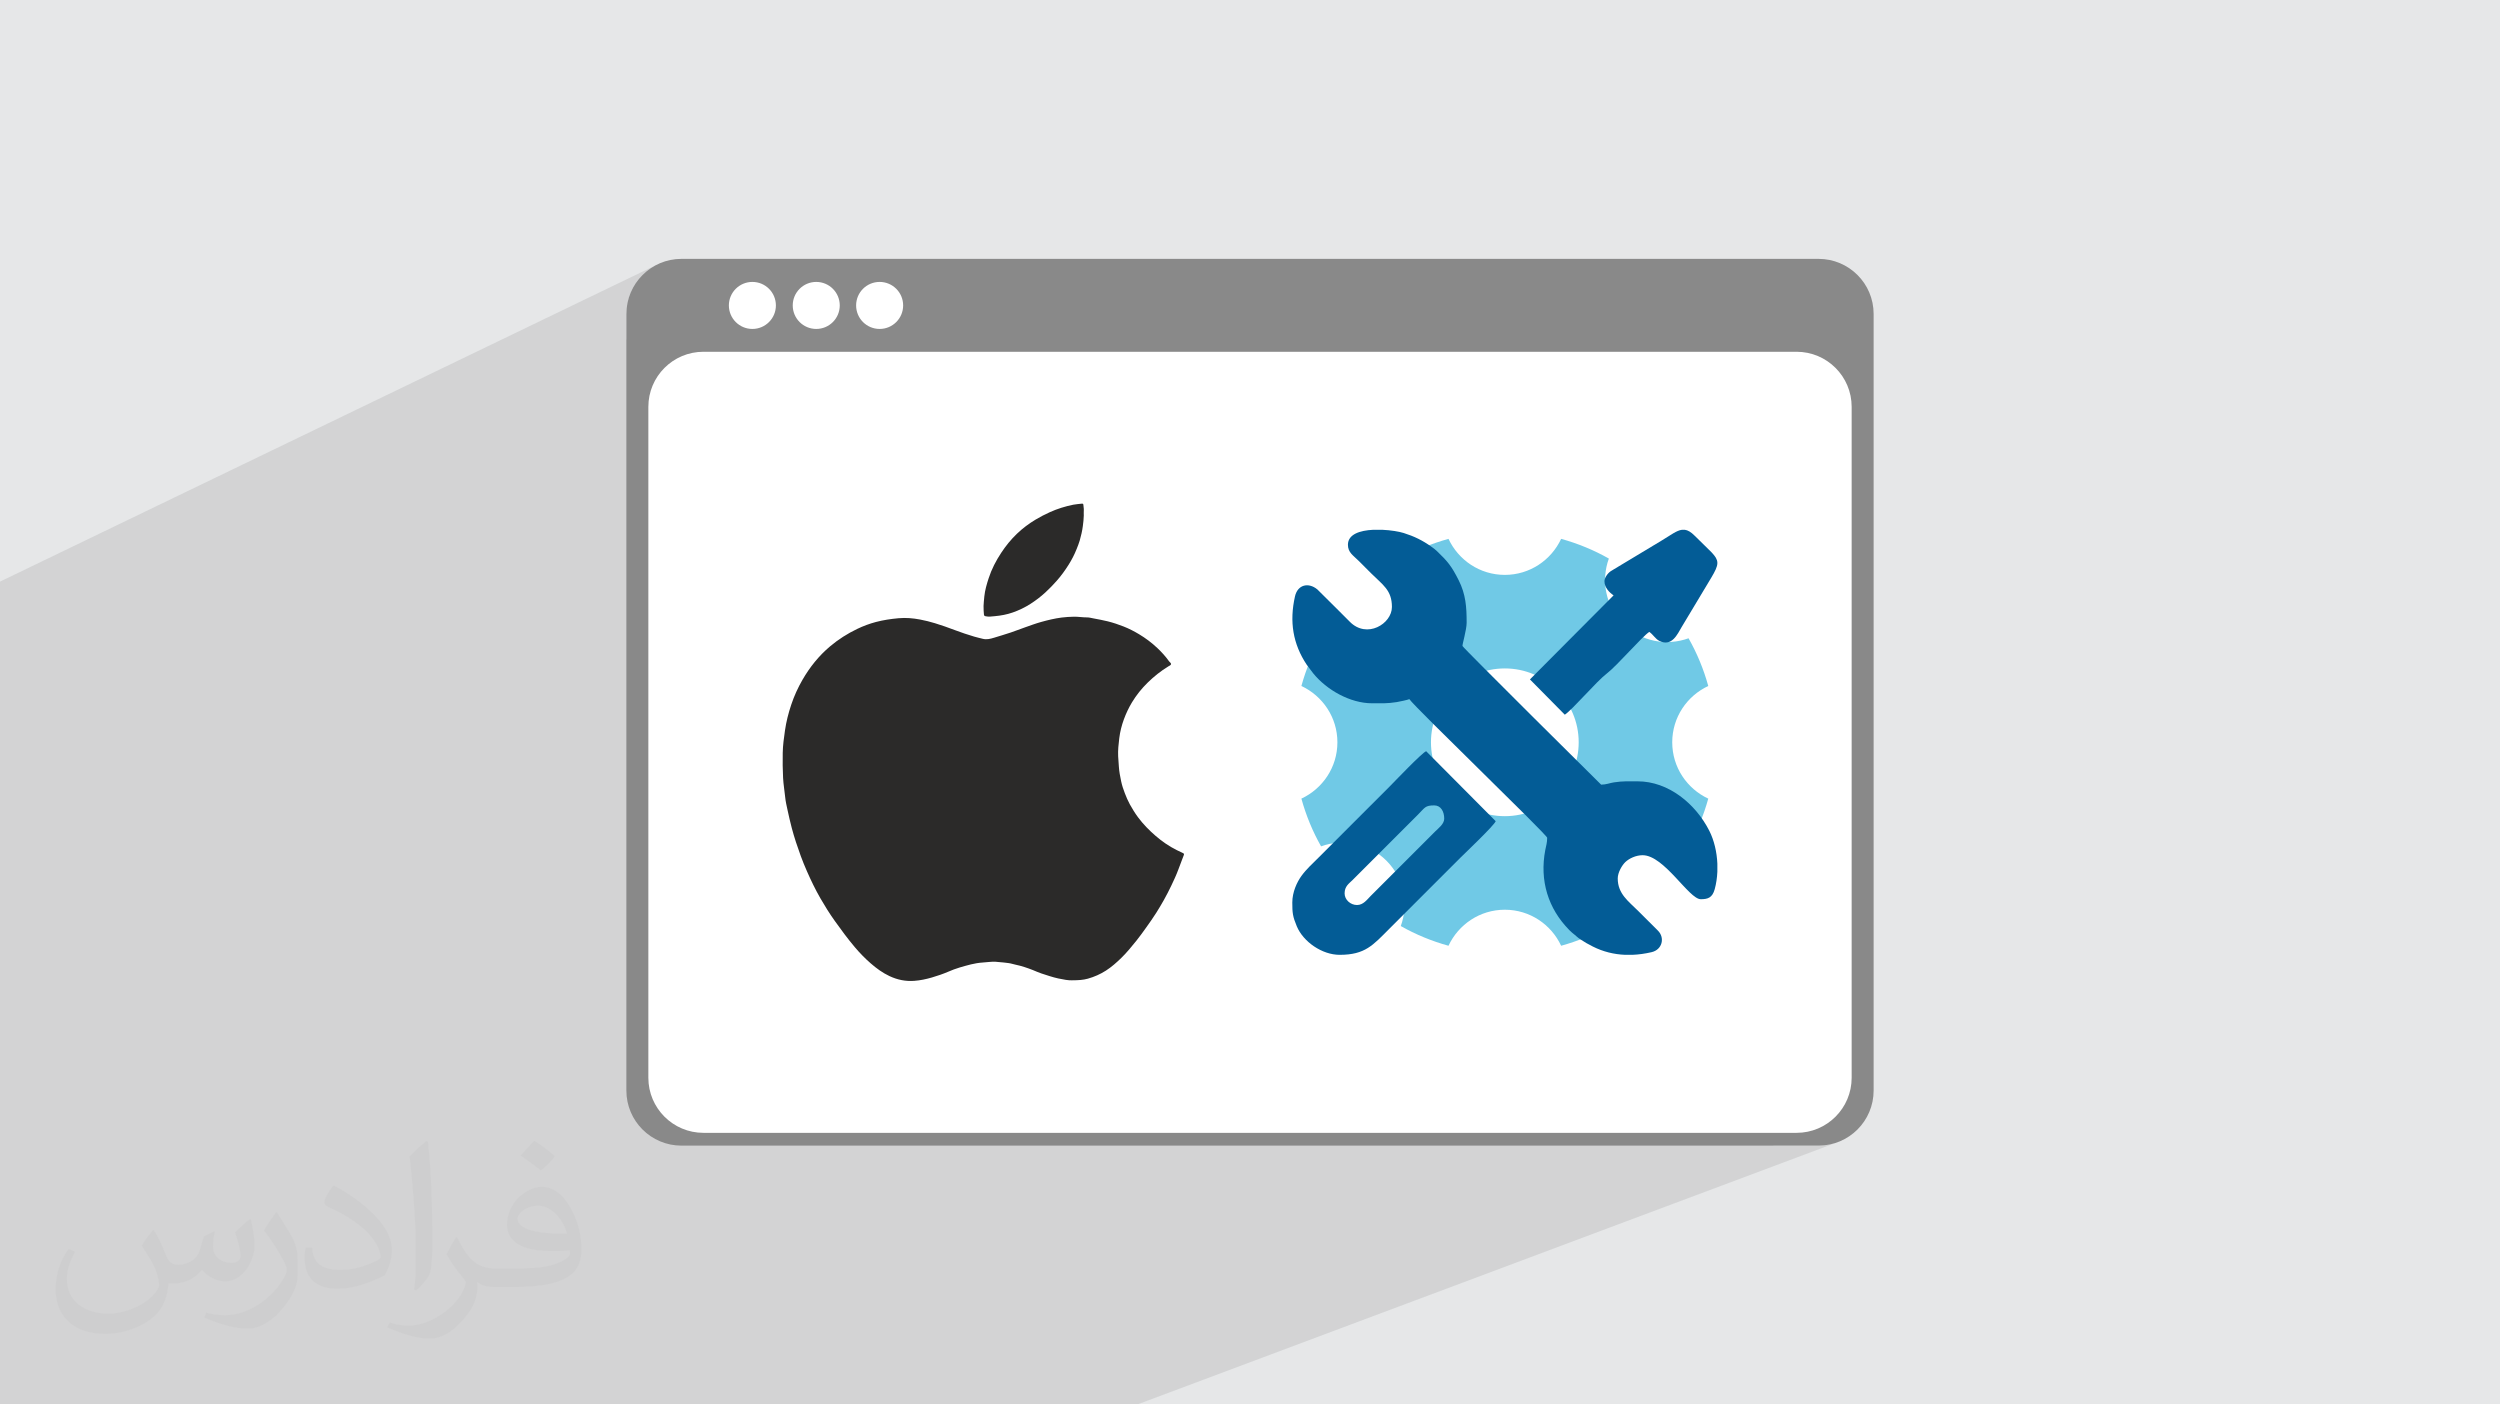 <?xml version="1.0" encoding="UTF-8"?>
<!DOCTYPE svg PUBLIC "-//W3C//DTD SVG 1.1//EN" "http://www.w3.org/Graphics/SVG/1.1/DTD/svg11.dtd">
<!-- Creator: CorelDRAW 2020 (64-Bit) -->
<svg xmlns="http://www.w3.org/2000/svg" xml:space="preserve" width="94.192mm" height="52.917mm" version="1.1" style="shape-rendering:geometricPrecision; text-rendering:geometricPrecision; image-rendering:optimizeQuality; fill-rule:evenodd; clip-rule:evenodd"
viewBox="0 0 9404.92 5283.66"
 xmlns:xlink="http://www.w3.org/1999/xlink"
 xmlns:xodm="http://www.corel.com/coreldraw/odm/2003">
 <defs>
  <style type="text/css">
   <![CDATA[
    .fil7 {fill:#035C96}
    .fil0 {fill:#E6E7E8}
    .fil3 {fill:#898989;fill-rule:nonzero}
    .fil5 {fill:#2B2A29;fill-rule:nonzero}
    .fil6 {fill:#70C9E6;fill-rule:nonzero}
    .fil4 {fill:white;fill-rule:nonzero}
    .fil2 {fill:#373435;fill-opacity:0.031}
    .fil1 {fill:#2B2A29;fill-opacity:0.102}
   ]]>
  </style>
 </defs>
 <g id="Layer_x0020_1">
  <polygon class="fil0" points="-0,0 9404.92,0 9404.92,5283.66 -0,5283.66 "/>
  <polygon class="fil1" points="3722.07,5283.66 1896.84,5283.66 1896.1,5283.66 1853.34,5283.66 1828.5,5283.66 1645.34,5283.66 1622.04,5283.66 1606.32,5283.66 1541.49,5283.66 1538.98,5283.66 1529.83,5283.66 1481.77,5283.66 1423.59,5283.66 1143.31,5283.66 1116.42,5283.66 1036.24,5283.66 1028.88,5283.66 1020.72,5283.66 988,5283.66 972.06,5283.66 891.37,5283.66 846.99,5283.66 812.11,5283.66 664.52,5283.66 569.39,5283.66 492.88,5283.66 458.58,5283.66 457.29,5283.66 298.19,5283.66 244.8,5283.66 217.35,5283.66 185.9,5283.66 185.88,5283.66 181.67,5283.66 141.32,5283.66 141.31,5283.66 140.58,5283.66 77.45,5283.66 67.03,5283.66 55.73,5283.66 -0,5283.66 -0,5274.08 -0,5268.1 -0,5253.03 -0,5250.15 -0,5246.45 -0,5241.17 -0,5233.8 -0,5207.42 -0,5191.31 -0,5174.44 -0,5167.92 -0,5152.53 -0,5136.81 -0,5135.02 -0,5134.97 -0,5131.45 -0,5130.74 -0,5127.04 -0,5117.71 -0,5082.74 -0,5064.9 -0,5060.43 -0,5045 -0,5033.35 -0,5016.99 -0,4993.3 -0,4973.43 -0,4965.42 -0,4913.11 -0,4905.68 -0,4893.83 -0,4872.89 -0,4862.26 -0,4854.21 -0,4823.32 -0,4803.51 -0,4790.99 -0,4744.14 -0,4719.6 -0,4690.74 -0,4689.94 -0,4681.12 -0,4664.06 -0,4638.09 -0,4600.36 -0,4600.05 -0,4593.51 -0,4577.26 -0,4575.61 -0,4574.94 -0,4542.79 -0,4531.28 -0,4528.14 -0,4518.23 -0,4512.8 -0,4400.64 -0,4384.14 -0,4378.43 -0,4374.04 -0,4351.67 -0,4330.94 -0,4328.6 -0,4324.1 -0,4281.53 -0,4261.97 -0,4254.8 -0,4228.44 -0,4211.17 -0,4121.85 -0,4046.78 -0,3985.84 -0,3984.85 -0,3970.21 -0,3965.38 -0,3956.41 -0,3947.89 -0,3918.55 -0,3918.52 -0,3895.14 -0,3885.69 -0,3829.55 -0,3820.96 -0,3802.1 -0,3801.94 -0,3760.39 -0,3718.96 -0,3698.96 -0,3695.36 -0,2796.81 -0,2744.66 -0,2692.53 -0,2640.25 -0,2623.88 -0,2615.21 -0,2586.39 -0,2576.36 -0,2555.67 -0,2533.97 -0,2518.65 -0,2509.86 -0,2411.54 -0,2402.62 -0,2311.17 -0,2187.97 2464.83,998.86 2447.74,1009.23 2431.8,1021.16 2417.08,1034.53 2403.71,1049.24 2391.79,1065.2 2381.4,1082.27 2372.68,1100.38 2365.72,1119.43 2360.62,1139.29 2357.47,1159.85 2356.4,1181.04 2356.4,1277.44 2796.02,1067.52 2812.62,1062.37 2830.45,1060.57 2848.28,1062.37 2864.87,1067.52 2879.9,1075.68 2892.99,1086.48 2903.78,1099.57 2911.94,1114.58 2915.19,1125.04 3036.26,1067.52 3052.87,1062.37 3070.69,1060.57 3088.51,1062.37 3105.12,1067.52 3120.15,1075.68 3133.24,1086.48 3144.03,1099.57 3152.19,1114.58 3155.12,1124.05 3274.72,1067.52 3291.33,1062.37 3309.15,1060.57 3326.97,1062.37 3343.58,1067.52 3358.61,1075.68 3371.69,1086.48 3382.49,1099.57 3390.65,1114.58 3395.8,1131.19 3397.6,1149.01 3395.8,1166.83 3390.65,1183.44 3382.49,1198.47 3371.69,1211.56 3358.61,1222.36 3343.58,1230.52 3145.46,1323.33 6758.7,1323.33 6779.88,1324.39 6800.43,1327.53 6820.29,1332.64 6839.33,1339.6 6857.43,1348.33 6874.51,1358.7 6890.46,1370.63 6905.18,1384 6918.56,1398.71 6930.48,1414.67 6940.86,1431.74 6949.59,1449.86 6956.56,1468.9 6961.66,1488.76 6964.81,1509.32 6965.87,1530.51 6965.87,4054.47 6964.81,4075.66 6961.66,4096.23 6956.56,4116.09 6949.59,4135.13 6940.86,4153.24 6930.48,4170.33 6918.56,4186.27 6905.18,4200.99 6890.46,4214.36 6874.51,4226.28 6857.43,4236.67 6839.33,4245.39 6668.06,4309.81 6841.31,4309.81 6862.5,4308.74 6883.07,4305.59 6902.93,4300.49 6921.97,4293.52 4278.26,5283.66 4243,5283.66 4078.69,5283.66 "/>
  <path class="fil2" d="M578.49 4627.69c17.95,27.21 29.6,53.36 40.96,82.43 8.45,16.91 12.93,48.09 52.57,48.09 11.61,0 28.28,-3.42 43.06,-11.61 16.63,-8.73 29.32,-21.94 35.94,-42l15.85 -53.36 38.57 -19.02 2.64 2.64c-5.27,20.09 -6.59,39.36 -6.59,54.43 0,44.63 38.57,61.56 69.22,61.56 17.95,0 34.09,-8.73 34.09,-25.11 0,-21.13 -8.98,-57.06 -20.62,-89.29 17.95,-17.95 35.94,-35.94 56.53,-50.47l3.17 1.6c8.98,38.04 14,75.56 14,100.66 0,24.57 -10.83,51.79 -19.81,69.49 -18.49,34.87 -51.25,62.62 -90.87,62.62 -30.1,0 -63.65,-15.07 -86.66,-43.06l-1.32 0c-21.66,26.96 -55.22,51.25 -108.86,51.25l-16.63 0c-2.64,35.41 -10.29,60.49 -21.94,82.95 -31.95,62.34 -126.81,106.47 -216.1,106.47 -124.17,0 -186.51,-71.59 -186.51,-166.96 0,-58.91 19.27,-113.6 48.88,-152.42l24.29 10.04c-18.49,35.41 -30.91,68.68 -30.91,101.45 0,89.29 72.66,131.83 156.4,131.83 77.68,0 173.83,-49.41 191.28,-106.72 -6.59,-62.62 -30.1,-91.93 -66.04,-148.99 10.83,-19.02 24.83,-38.04 42.28,-58.38l3.17 0 0 0 0 0 -0.02 -0.09zm1432.13 -336.04c26.15,16.39 51.79,35.66 76.87,57.85 -14,19.81 -31.45,37.79 -53.11,53.64 -25.11,-20.34 -50.19,-37.79 -75.84,-56.27 17.42,-19.55 34.62,-38.29 52.04,-55.22l0 0 0 0 0 0 0 0 0 0 0.03 0zm13.47 244.11c-42.28,0 -76.87,27.75 -76.87,48.34 0,44.13 84.53,57.85 185.72,57.31 -12.68,-51.79 -57.06,-105.68 -108.86,-105.68l0.01 0.03zm-94.86 236.19c54.96,0 103.04,-1.6 139.74,-10.83 40.96,-10.29 75.56,-30.91 75.56,-45.17 0,-3.7 0,-8.19 -1.32,-11.89 -22.98,2.11 -49.41,2.11 -72.38,2.11 -74.49,0 -131.55,-16.91 -154.02,-58.66 -5.55,-11.61 -9.51,-24.57 -9.51,-39.36 0,-40.43 17.42,-79.79 48.09,-107 25.61,-22.45 53.89,-36.44 82.67,-36.44 52.04,0 93.51,41.75 122.57,107.54 15.85,35.94 26.68,77.4 26.68,129.72 0,34.87 -9.51,64.19 -31.17,85.85 -40.43,39.11 -114.92,53.89 -229.04,53.89l-51.79 0 0 0 -13.47 0c-28.28,0 -48.62,-5.02 -64.72,-17.42l-2.64 0c0.79,6.59 1.32,12.93 1.32,19.02 0,25.61 -8.45,58.38 -25.61,84.53 -50.72,75.3 -105.68,108.04 -153.24,108.04 -48.09,0 -107,-18.49 -160.11,-42.54l9.51 -18.49c17.17,7.13 40.96,11.89 73.7,11.89 85.85,0 198.66,-82.43 212.66,-163 -3.17,-6.59 -8.98,-15.32 -17.17,-24.57 -25.11,-29.85 -40.96,-54.68 -55.75,-80.83 12.68,-25.11 24.29,-45.17 35.13,-63.4l4.49 -0.53c36.72,74.77 69.99,117.55 144.23,117.55l11.61 0 0 0 53.89 0 0 0 0 0 0 0 0 0 0 0 0.09 0.01zm-371.98 79c6.34,-34.34 6.87,-72.91 6.87,-108.86l0 -53.36c0,-99.6 -12.68,-244.36 -22.98,-338.68 17.95,-19.27 43.06,-42 62.87,-57.31l5.81 1.6c13.47,118.62 16.63,256 16.63,383.06 0,33.3 -1.32,65.79 -4.49,89.55 -1.85,30.1 -19.27,52.83 -56.53,87.7l-8.19 -3.7zm-382.8 -157.19c1.85,46.77 24.83,83.49 105.15,83.49 49.93,0 92.19,-12.93 138.96,-35.13 8.45,-3.7 12.93,-8.73 12.93,-12.93 0,-29.32 -22.45,-68.15 -60.23,-103.55 -36.72,-33.3 -85.34,-62.62 -130.76,-82.18 -15.6,-6.59 -20.62,-13.47 -20.62,-20.09 0,-13.47 17.95,-41.75 32.77,-62.09l5.02 -0.53c52.04,27.21 110.17,67.64 153.24,112.53 39.11,41.47 63.4,83.49 63.4,129.19 0,33.81 -10.29,65.51 -26.96,95.11 -57.06,28.79 -117.83,50.72 -178.06,50.72 -73.17,0 -123.1,-34.34 -123.1,-114.92 0,-8.73 0,-22.19 3.17,-39.64l25.11 0 0 0 0 0 0 0 0 0 0 0 -0.02 0zm-132.37 -132.9l45.45 73.45c16.63,27.21 32.23,56.81 32.23,103.55l0 59.7c0,48.34 -30.91,100.13 -80.83,151.38 -39.11,34.62 -73.7,49.41 -105.68,49.41 -47.55,0 -101.98,-14.79 -164.85,-41.75l7.13 -18.49c19.81,5.27 42.79,9.77 71.06,9.77 90.36,-0.53 182.8,-66.57 225.08,-147.15 5.02,-9.26 6.87,-17.95 6.87,-24.04 0,-9.26 -5.02,-19.55 -8.98,-28.79 -22.98,-43.31 -48.62,-82.95 -76.87,-119.68 14.79,-23.25 29.6,-45.7 45.7,-67.9l3.7 0.53 0 0 0 0 0 0 0 0 0 0 -0.02 0.01z"/>
  <path class="fil3" d="M6841.31 973.86l-4277.71 0c-114.45,0 -207.2,92.74 -207.2,207.19l0 2921.57c0,114.4 92.75,207.2 207.2,207.2l4277.71 0c114.45,0 207.2,-92.8 207.2,-207.2l0 -2921.57c0,-114.45 -92.75,-207.19 -207.2,-207.19z"/>
  <path class="fil4" d="M6758.7 1323.33l-4112.41 0c-114.45,0 -207.2,92.74 -207.2,207.19l0 2523.96c0,114.45 92.75,207.2 207.2,207.2l4112.41 0c114.38,0 207.18,-92.75 207.18,-207.2l0 -2523.96c0,-114.45 -92.8,-207.19 -207.18,-207.19z"/>
  <path class="fil4" d="M2918.89 1149.01c0,48.86 -39.6,88.46 -88.44,88.46 -48.86,0 -88.47,-39.6 -88.47,-88.46 0,-48.85 39.61,-88.44 88.47,-88.44 48.84,0 88.44,39.59 88.44,88.44z"/>
  <path class="fil4" d="M3159.14 1149.01c0,48.86 -39.59,88.46 -88.45,88.46 -48.85,0 -88.45,-39.6 -88.45,-88.46 0,-48.85 39.6,-88.44 88.45,-88.44 48.86,0 88.45,39.59 88.45,88.44z"/>
  <path class="fil4" d="M3397.6 1149.01c0,48.86 -39.6,88.46 -88.45,88.46 -48.85,0 -88.45,-39.6 -88.45,-88.46 0,-48.85 39.6,-88.44 88.45,-88.44 48.85,0 88.45,39.59 88.45,88.44z"/>
  <g id="_2881480661536">
   <path class="fil5" d="M4033.39 3687.92c-13.75,0.62 -32.97,-2.87 -52.35,-7.06 -21.81,-4.76 -42.74,-12.09 -63.78,-18.93 -10.86,-3.51 -21.43,-8.63 -32.17,-12.81 -20.97,-8.13 -42.22,-15.45 -64.34,-19.97 -9.17,-1.89 -18.09,-5.1 -27.45,-6.17 -11.77,-1.35 -23.51,-3.07 -35.34,-3.72 -4.68,-0.27 -9.26,-1.19 -13.96,-1.31 -16,-0.39 -31.79,2.03 -47.68,3.05 -29.67,1.88 -57.77,10.46 -85.95,18.6 -14.64,4.22 -28.95,9.86 -42.97,15.86 -20.18,8.64 -40.91,15.74 -61.88,21.83 -21.54,6.25 -43.47,10.95 -66.1,12.6 -33,2.43 -63.78,-4.01 -93.5,-18.05 -25.98,-12.27 -48.75,-28.94 -70.3,-47.72 -21.59,-18.82 -41.53,-39.27 -59.91,-61.07 -26.81,-31.78 -51.51,-65.25 -75.65,-99.18 -19.42,-27.31 -37.11,-55.61 -53.8,-84.61 -18.9,-32.85 -35.32,-66.99 -50.57,-101.67 -8.28,-18.83 -16.15,-37.9 -23.2,-57.24 -12.65,-34.63 -24.38,-69.64 -33.85,-105.31 -5.94,-22.36 -10.99,-44.96 -15.92,-67.57 -3.52,-16.19 -7.39,-32.46 -8.94,-48.9 -2.26,-23.95 -6.6,-47.64 -7.83,-71.71 -1.64,-31.59 -1.95,-63.11 -1.35,-94.78 0.54,-28.3 4.41,-56 8.41,-83.84 4.78,-33.24 13,-65.56 23.66,-97.37 10.96,-32.78 25.17,-64.01 42.44,-93.85 27.52,-47.49 61.3,-89.82 103.48,-125.37 31.32,-26.39 65.52,-48.13 102.32,-65.77 22.58,-10.82 46.12,-19.64 70.34,-26.02 27.82,-7.33 56.22,-11.51 84.94,-14.12 27.43,-2.51 54.26,-0.2 81.15,4.9 19.07,3.62 37.83,8.33 56.37,14 25.11,7.64 49.76,16.42 74.3,25.73 23.92,9.09 48.31,17.12 72.84,24.5 10.42,3.16 21.22,5.37 31.8,8.18 15.03,4.02 29.19,0.21 43.3,-4.09 20.89,-6.38 41.84,-12.63 62.57,-19.56 17.78,-5.95 35.2,-12.92 52.89,-19.11 20.4,-7.12 40.64,-14.8 61.43,-20.55 25.25,-7.01 50.88,-13.27 76.86,-16.59 15.03,-1.92 30.41,-2.79 45.75,-3.13 16.66,-0.38 33.01,2.68 49.61,2.59 8.02,-0.04 16.09,2.15 24.07,3.66 18.11,3.45 36.24,6.68 54.18,11.16 20.37,5.09 40.22,11.73 59.65,19.39 20.05,7.91 39.29,17.78 57.89,28.92 25.11,15.04 48.32,32.48 69.45,52.52 16.05,15.22 30.99,31.67 43.87,49.77 2.63,3.7 8.61,6.72 6.95,11.42 -1.19,3.33 -6.46,5.38 -10.12,7.64 -27.87,17.09 -53.35,37.34 -76.7,60.1 -23.08,22.51 -43.24,47.49 -59.97,75.25 -12.19,20.23 -22.13,41.45 -30.24,63.45 -8.58,23.22 -14.53,47.35 -17.53,71.85 -2.73,22.31 -5.15,44.78 -4.09,67.35 0.6,12.73 1.84,25.48 2.61,38.19 1.16,19.17 4.84,37.8 8.78,56.43 3.17,14.99 8.01,29.63 13.56,43.9 5.53,14.27 11.34,28.42 18.78,41.9 9.38,16.99 19.48,33.48 31.09,49.11 19.36,26.07 41.88,48.99 66.35,70.08 24.24,20.93 50.42,38.95 79.21,53.3 7.82,3.89 15.71,7.62 23.59,11.34 3.56,1.68 4.53,3.44 3.07,7.25 -7.1,18.34 -14.11,36.72 -20.89,55.2 -7.45,20.28 -16.64,39.76 -25.9,59.24 -8.98,18.9 -18.55,37.46 -28.82,55.71 -8.89,15.8 -18.07,31.36 -27.8,46.65 -11.93,18.75 -24.6,36.99 -37.56,55.01 -12.21,16.97 -24.23,34.13 -37.38,50.38 -18.05,22.34 -36.17,44.69 -56.8,64.82 -17.95,17.48 -36.66,34.11 -57.78,47.69 -21.08,13.54 -43.78,23.62 -68.05,30.41 -17.44,4.88 -35.05,6.06 -59.02,6.17l-0.12 0.05z"/>
   <path class="fil5" d="M3700.04 2280.61c0.4,-10.22 1.58,-23.57 2.97,-36.96 2.46,-23.5 8.98,-45.82 16.23,-68.13 11.19,-34.47 27.68,-66.21 47.57,-96.3 17.14,-25.91 36.58,-49.95 59.04,-71.42 21.29,-20.37 44.76,-37.95 70.08,-53.13 17.47,-10.47 35.5,-19.79 54.05,-28.14 28.07,-12.62 57.34,-21.69 87.46,-27.82 10.69,-2.18 21.72,-2.59 32.56,-4.02 3.79,-0.49 5.59,1.46 5.63,4.57 0.09,6.87 2.23,13.57 1.58,20.48 -0.58,6.58 0.02,13.16 -0.08,19.73 -0.19,13.1 -1.87,26.1 -3.49,39.1 -2.35,18.7 -6.69,36.93 -11.82,54.97 -3.07,10.78 -7.43,21.24 -11.55,31.71 -8.16,20.68 -18.36,40.44 -30.17,59.19 -13.52,21.43 -28.33,42.01 -45.23,60.99 -13.3,14.93 -27.11,29.3 -41.8,42.84 -17.53,16.15 -36.37,30.57 -56.41,43.4 -20.86,13.37 -43.09,24.07 -66.49,32.31 -21.97,7.75 -44.65,11.93 -67.82,14.02 -11.53,1.04 -22.96,2.95 -34.59,0.3 -4.03,-0.92 -5.82,-2.24 -6.25,-6.48 -0.93,-9.35 -1.49,-18.67 -1.43,-31.24l-0.02 0.04z"/>
  </g>
  <path class="fil6" d="M5383.24 2792.5c0,153.47 124.35,277.92 277.84,277.92 153.44,0 277.9,-124.45 277.9,-277.92 0,-153.47 -124.46,-277.92 -277.9,-277.92 -153.49,0 -277.84,124.45 -277.84,277.92zm489.71 -765.36c63.35,17.58 123.53,42.38 179.49,74.16 -30.14,83 -12.56,179.38 53.99,245.94 66.56,66.44 162.93,84.02 245.83,53.91 31.78,55.93 56.68,116.1 74.17,179.46 -79.93,37.33 -135.56,117.88 -135.56,211.9 0,94 55.64,174.55 135.56,211.88 -17.48,63.35 -42.39,123.53 -74.17,179.48 -82.89,-30.11 -179.27,-12.53 -245.83,54.02 -66.55,66.45 -84.13,162.91 -53.99,245.83 -55.96,31.78 -116.13,56.56 -179.49,74.15 -37.33,-79.91 -117.87,-135.56 -211.87,-135.56 -94.03,0 -174.46,55.66 -211.9,135.56 -63.35,-17.58 -123.53,-42.37 -179.49,-74.15 30.14,-82.91 12.54,-179.38 -53.91,-245.83 -66.53,-66.55 -162.91,-84.13 -245.91,-54.02 -31.78,-55.95 -56.58,-116.12 -74.07,-179.48 79.81,-37.33 135.46,-117.88 135.46,-211.88 0,-94.02 -55.66,-174.46 -135.46,-211.9 17.48,-63.35 42.29,-123.53 74.07,-179.46 82.99,30.11 179.38,12.53 245.91,-53.91 66.45,-66.56 84.05,-162.93 53.91,-245.94 55.96,-31.78 116.13,-56.57 179.49,-74.16 37.44,79.93 117.87,135.56 211.9,135.56 94,0 174.54,-55.64 211.87,-135.56z"/>
  <g id="_2881480664704">
   <path class="fil7" d="M5070.84 2049.19c0,29.26 19.63,39.94 39.82,60.12 16.38,16.39 30.46,30.47 46.85,46.85 44.36,44.37 78.85,63.44 78.85,127.27 0,63.28 -94.25,120.91 -158.53,55.47 -16.7,-17.01 -31.49,-31.55 -48.38,-48.44l-73.67 -73.12c-33.71,-27.7 -74.17,-17.87 -84.11,26.2 -21.43,94.9 -7.89,179.03 44.26,257.26l24.16 32.04c50.96,63.04 139.81,112.87 221.31,112.87 35.98,0 56.36,1.29 92.43,-4.37 9.91,-1.56 42.21,-8.41 48.11,-11.23 21.4,31.94 518.45,510.16 518.45,521.56 0,18.92 -3.87,29.17 -7.1,46 -22,114.75 10.61,220.54 90.62,301.46 8.35,8.44 11.11,10.34 19.97,17.5 8.67,7 10.42,9.88 20.76,16.72 17.49,11.58 28.59,17.89 47.51,27.45 38.88,19.65 79.81,29.5 121.69,31.22l27.19 0c23.92,-0.96 48.06,-4.4 72.22,-10.02 40.37,-9.4 50.99,-54.56 23.37,-81.41l-73.47 -73.32c-36.23,-36.22 -77.29,-64.45 -77.29,-122.57 0,-22.67 16.43,-50.16 28.77,-61.81 13.93,-13.13 39.02,-25.64 64.92,-25.64 81.14,0 174.21,165.52 218.62,165.52 25.94,0 43.62,-4.88 52.6,-37.97 5.59,-20.6 8.86,-42.79 9.87,-65.43l0 -30.32c-1.91,-43.9 -12.09,-87.69 -30.16,-123.43 -51.48,-101.83 -153.85,-186.32 -269.66,-186.32 -34.53,0 -55.4,-1.27 -89.73,3.95 -14.35,2.18 -29.04,8.54 -47.68,8.54 -0.32,0 -519.88,-515.06 -521.57,-521.57 -1.27,-4.91 15.62,-61.12 15.62,-87.45 0,-59.47 -3.17,-106.94 -30.16,-160.35 -27.66,-54.71 -41.78,-70.66 -81.44,-109.06 -6.92,-6.7 -12.71,-10.71 -20.88,-16.6 -32.57,-23.48 -65.29,-39.47 -104.46,-51.69 -17.02,-5.31 -47.76,-10.61 -80.54,-12.08l-34.2 0c-49.73,2.47 -94.93,16.76 -94.93,56.21z"/>
   <path class="fil7" d="M5105.19 3404.64c-24.96,0 -46.84,-19.91 -46.84,-43.72 0,-27 16.37,-36.67 30.44,-50.75 14.3,-14.3 26.31,-26.31 40.6,-40.6l204.57 -204.57c26.81,-26.81 26.85,-35.14 61.69,-35.14 23.96,0 37.47,21.86 37.47,49.97 0,20.1 -22.13,36.19 -33.57,47.63l-243.61 243.6c-12.88,12.88 -27.25,33.58 -50.75,33.58zm-243.6 -9.38c0,39.48 1.64,52.77 16.87,89.32 24.34,58.41 95.18,107.44 161.15,107.44 96.14,0 125.44,-36.42 186.61,-97.6l268.59 -268.58c12.89,-12.89 128.08,-122.13 131.95,-136.64l-261.57 -263.12c-14.69,4.52 -122.77,118.09 -135.84,131.17l-268.59 268.59c-22.63,22.62 -46.4,44 -64.83,69.46 -16.68,23.04 -34.33,60.47 -34.33,99.96z"/>
   <path class="fil7" d="M6035.89 2186.61c0,24.36 19.47,43.12 34.36,53.09l-314.66 316.22 131.15 132.76c28.66,-18.78 118.93,-125.19 158.52,-155.4 38.52,-29.4 130.36,-136.78 159.28,-156.15 14.15,9.47 22.89,26.5 37.91,33.94 47.59,23.52 68.48,-26.45 84.07,-52.51l111.27 -185.42c14.75,-24.73 22.45,-40.61 22.85,-54.17l0 -2.26c-0.82,-25.53 -28.55,-43.89 -85.1,-101.1 -14.2,-14.36 -26.11,-21.19 -37.79,-22.64l-9.77 0c-20.76,2.46 -42.55,19.95 -76.76,40.43l-191.08 114.99c-13.12,8.76 -24.24,26.02 -24.24,38.22z"/>
  </g>
 </g>
</svg>
